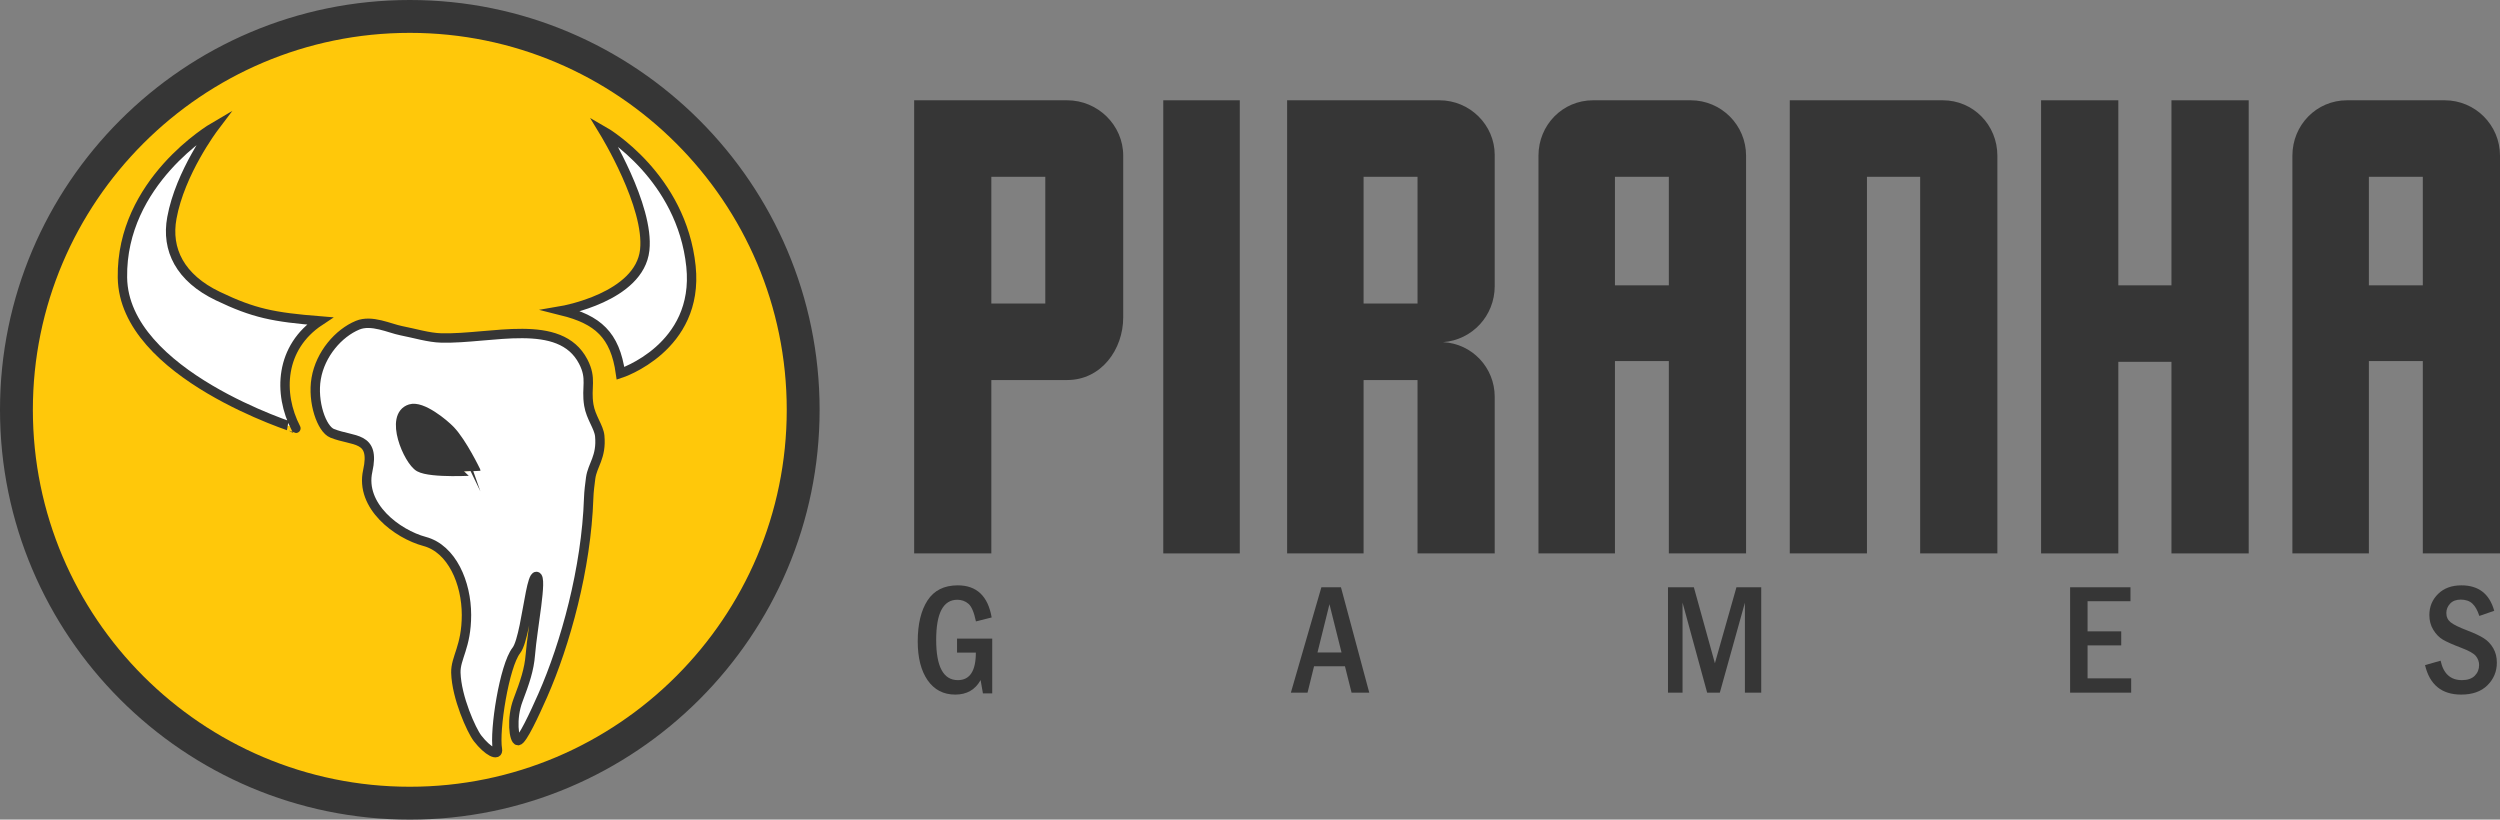 <?xml version="1.0" encoding="utf-8"?>
<!-- Generator: Adobe Illustrator 23.0.0, SVG Export Plug-In . SVG Version: 6.00 Build 0)  -->
<svg version="1.1" xmlns="http://www.w3.org/2000/svg" xmlns:xlink="http://www.w3.org/1999/xlink" x="0px" y="0px"
	 width="532.51px" height="174.58px" viewBox="0 0 532.51 174.58" style="enable-background:new 0 0 532.51 174.58;"
	 xml:space="preserve">
<rect x="0" y="0" width="532.51" height="174.58" fill="#808080" stroke="none"/>
<style type="text/css">
	.st0{display:none;}
	.st1{display:inline;}
	.st2{fill:#363636;}
	.st3{fill:#FFC80A;}
	.st4{fill:#121112;}
	.st5{fill:url(#SVGID_1_);}
	.st6{fill:#FFFFFF;}
	.st7{fill:none;stroke:#363636;stroke-width:2;stroke-miterlimit:10;}
	.st8{display:none;opacity:0.5;}
</style>
<g id="Layer_1" class="st0">
	<g class="st1">
		<g id="XMLID_1_">
			<g>
				<path class="st2" d="M87.46-0.38c48.32,0,87.5,39.18,87.5,87.5c0,48.33-39.18,87.5-87.5,87.5c-48.33,0-87.5-39.17-87.5-87.5
					C-0.04,38.8,39.13-0.38,87.46-0.38z M167.29,87.29c0-30.38-16.93-56.8-41.87-70.35c-11.33-6.15-24.32-9.65-38.13-9.65
					c-44.18,0-80,35.81-80,80c0,44.18,35.82,80,80,80c8,0,15.72-1.17,23.01-3.37C143.27,154.05,167.29,123.47,167.29,87.29z"/>
				<path class="st2" d="M129.87,24.97c3.34,3.2,22.12,26.68,18.92,37.06c-3.56,10.92-12.56,18.51-20.02,23.9l-0.6,0.54
					c0.2,0.8,0.56,1.6,0.96,2.44c0.57,1.22,1.16,2.47,1.29,3.93c0.33,3.57-0.6,5.85-1.27,7.51c-0.33,0.8-0.58,1.43-0.67,2.08
					c-0.16,1.21-0.36,2.75-0.4,3.95c-0.53,16.16-5.51,32.79-10,42.97c-0.36,0.83-0.71,1.81-1.08,2.85
					c-1.33,3.78-3.81,8.73-7.36,9.53c-0.23,0.05-0.47,0.09-0.72,0.1c-3.8,0.54-4.29,0.39-4.65,0.33c-0.37-0.05-2.07-0.56-4.04-1.29
					l-0.12-0.04l-1.96-0.73v-2.09c0-1.85-0.89-3.89-1.83-6.05c-1.09-2.51-2.33-5.35-2.42-8.53c-0.06-2.14,0.58-4.09,1.14-5.8
					c0.42-1.3,0.82-2.52,0.79-3.46c-0.17-5.58-2.46-9.62-5.12-14.3c-0.64-1.13-1.29-2.28-1.93-3.49
					c-6.76-1.26-9.63-6.47-11.97-10.73c-0.47-0.86-0.92-1.67-1.4-2.46l-1.07-1.77l1.29-1.63c0.77-0.98,1.13-1.85,0.93-2.27
					c-0.3-0.63-1.81-1.51-4.25-1.85l-2.29-0.15l-0.99-0.02L69,95.45l-1.25-0.08c-8.95-0.59-37.77-11.98-43.37-30.46
					c-2.1-6.92-0.73-14.65,3.96-22.35c5.29-8.68,14.47-16.42,20.92-17.61l8.84-1.63l-6.09,6.61c-2.92,3.17-13.4,16.87-11.49,26.13
					c0.64,3.08,2.68,5.35,6.25,6.94c5.12,2.27,11.68,2.52,18.63,2.78c2.66,0.1,5.4,0.2,8.13,0.42l2.71,0.22
					c0.65-0.15,1.34-0.23,2.05-0.23c2.08,0,4.1,0.61,5.72,1.1c0.71,0.22,1.39,0.43,1.89,0.52c0.9,0.18,1.8,0.39,2.68,0.59
					c1.92,0.44,3.73,0.86,5.31,0.9c0.28,0.01,0.56,0.01,0.85,0.01c2.36,0,4.91-0.22,7.62-0.46c1.7-0.15,3.44-0.29,5.16-0.39
					l4.16-2.27c2.56-1.39,5.57-2.38,8.47-3.33c7.35-2.41,11.85-4.22,12.38-9.03c0.48-4.37-1.52-8.78-3.64-13.44
					c-1.9-4.18-3.85-8.5-4.1-13.1l-0.39-7.58L129.87,24.97z M145.93,61.1c2.44-7.91-13.82-29.82-18.14-33.97
					c0.47,8.95,8.75,17.58,7.72,27.03c-0.03,0.31-0.08,0.62-0.14,0.91c-0.06,0.3-0.13,0.58-0.21,0.86c-0.07,0.26-0.15,0.5-0.25,0.74
					c-0.07,0.19-0.14,0.37-0.23,0.55c-0.36,0.81-0.84,1.54-1.4,2.19c-0.1,0.12-0.21,0.24-0.33,0.36c-0.22,0.26-0.48,0.5-0.74,0.73
					c-0.19,0.17-0.39,0.34-0.59,0.48c-0.66,0.53-1.39,1-2.17,1.44c-0.22,0.11-0.44,0.23-0.66,0.34c-0.25,0.13-0.51,0.26-0.77,0.38
					c-1.05,0.49-2.16,0.93-3.3,1.34c-0.28,0.1-0.57,0.2-0.85,0.3c-0.29,0.1-0.58,0.2-0.87,0.3c-0.77,0.26-1.55,0.52-2.33,0.77
					c-0.89,0.29-1.79,0.59-2.66,0.9c-0.96,0.34-1.89,0.69-2.78,1.07c-0.22,0.09-0.45,0.19-0.67,0.3c-0.26,0.12-0.51,0.24-0.76,0.36
					c-0.23,0.11-0.46,0.23-0.68,0.35c7.62,1.9,14.38,4.66,13.9,14.67c0.74-0.53,1.49-1.09,2.25-1.67c0.88-0.67,1.77-1.37,2.65-2.09
					c0.44-0.35,0.88-0.72,1.31-1.1c0.37-0.3,0.73-0.62,1.09-0.96c0.16-0.13,0.31-0.27,0.46-0.41c0.26-0.23,0.52-0.47,0.77-0.72
					c0.23-0.22,0.47-0.44,0.7-0.67c0.37-0.37,0.74-0.74,1.1-1.12c0.31-0.32,0.62-0.64,0.92-0.97c0.83-0.92,1.64-1.88,2.4-2.88
					c0.19-0.24,0.37-0.49,0.55-0.74c0.57-0.78,1.11-1.58,1.62-2.42c0.13-0.22,0.26-0.44,0.39-0.66c0.67-1.16,1.28-2.36,1.81-3.62
					c0.09-0.19,0.17-0.39,0.24-0.58C145.52,62.31,145.73,61.71,145.93,61.1z M125.5,102.03c0.38-2.8,2.34-4.41,1.93-8.91
					c-0.05-0.6-0.26-1.21-0.53-1.85c-0.05-0.13-0.1-0.25-0.16-0.38c-0.17-0.39-0.36-0.79-0.56-1.2c-0.15-0.34-0.3-0.68-0.45-1.04
					v-0.01c-0.14-0.33-0.26-0.66-0.36-1.01s-0.19-0.7-0.25-1.07c-0.63-3.9,0.72-5.56-1.19-9.24c-0.24-0.45-0.49-0.87-0.77-1.26
					c-0.18-0.25-0.37-0.5-0.58-0.73c-1.11-1.29-2.49-2.18-4.05-2.79c-0.28-0.11-0.57-0.22-0.87-0.31c-0.29-0.09-0.59-0.18-0.9-0.25
					c-0.92-0.23-1.89-0.38-2.9-0.48c-0.29-0.03-0.59-0.05-0.89-0.07c-0.72-0.05-1.47-0.07-2.22-0.07c-2.6,0-5.34,0.24-8.07,0.48
					c-0.68,0.05-1.36,0.11-2.04,0.17c-2.02,0.17-4.01,0.3-5.9,0.3c-0.32,0-0.62,0-0.93-0.01c-2.68-0.07-5.62-0.98-8.49-1.54
					c-0.47-0.1-1-0.24-1.55-0.4c-0.41-0.13-0.84-0.26-1.29-0.39c-0.41-0.13-0.83-0.25-1.26-0.35c-0.96-0.25-1.96-0.43-2.93-0.43
					c-0.18,0-0.36,0.01-0.53,0.02c-0.05,0-0.1,0.01-0.15,0.02c-0.16,0.01-0.31,0.03-0.46,0.06c-0.14,0.02-0.28,0.05-0.42,0.09
					c-0.07,0.02-0.15,0.04-0.22,0.06c-0.16,0.04-0.31,0.1-0.46,0.16c-0.34,0.14-0.67,0.3-0.98,0.48c-0.04,0.03-0.09,0.05-0.13,0.08
					h-0.01c-2.2,1.28-3.82,3.41-4.88,5.91c-0.15,0.34-0.28,0.68-0.4,1.03c-1.87,5.27-1.46,11.79,1,15.43c0.26,0,0.51,0.02,0.77,0.03
					c0.48,0.03,0.96,0.08,1.42,0.15c0.13,0.01,0.26,0.03,0.39,0.06c2.15,0.36,4.02,1.13,5.17,2.27c0.07,0.06,0.13,0.13,0.2,0.21
					c0.06,0.07,0.12,0.14,0.18,0.21c0.06,0.08,0.12,0.15,0.17,0.23c0.05,0.08,0.1,0.16,0.15,0.23c0.09,0.16,0.18,0.33,0.25,0.5
					c0.1,0.25,0.17,0.52,0.22,0.79c0.07,0.45,0.06,0.93-0.05,1.44c-0.1,0.46-0.27,0.93-0.52,1.43c-0.26,0.5-0.59,1.02-1.02,1.56
					c3.1,5.14,5.11,11.37,12.75,11.97c3.44,6.89,7.84,12.13,8.1,20.47c0.1,2.97-2.02,6.08-1.93,9.26c0.15,5.23,4.25,9.73,4.25,14.67
					c0.5,0.19,1.39,0.52,2.24,0.8c0.07,0.02,0.14,0.04,0.22,0.07c0.7,0.22,1.35,0.39,1.68,0.39c0.05,0,0.09,0,0.12-0.01
					c0.78-2.5,0.05-13.22,5.65-19.94c1.74-8.96,1.74-7.45,3.6-16.44c0.01,0.08,0.03,0.13,0.07,0.16s0.08,0.04,0.14,0.04
					c0.07,0,0.15-0.02,0.22-0.02c0.09,0,0.17,0.03,0.15,0.19c-0.56,8.73-1.77,14.02-2.04,16.66c2.21,5.43-1.78,10.57-4.64,18.94
					c3.96-0.47,5.01-6.7,6.78-10.71c4.8-10.9,9.25-26.95,9.75-41.86C125.13,104.93,125.33,103.3,125.5,102.03z M73.29,69.19
					c-0.63-0.05-1.27-0.1-1.9-0.13l0.01-0.01c-0.58-0.04-1.16-0.07-1.74-0.1c-0.02,0-0.05,0-0.08,0c-1.13-0.06-2.26-0.1-3.38-0.14
					c-0.11-0.01-0.21-0.01-0.31-0.01c-1.63-0.07-3.24-0.12-4.83-0.2c-2.14-0.11-4.24-0.26-6.27-0.51c-0.91-0.11-1.8-0.25-2.68-0.41
					c-0.26-0.05-0.51-0.1-0.77-0.15c-0.68-0.13-1.34-0.29-2-0.47c-0.26-0.07-0.52-0.14-0.78-0.22c-1.04-0.31-2.04-0.67-3.01-1.1
					C26.47,57.25,45.93,32.1,49.8,27.9c-8.32,1.54-27.58,19.53-22.55,36.14c0.08,0.25,0.16,0.51,0.25,0.76
					c0.07,0.22,0.15,0.43,0.23,0.64c0.4,1.03,0.87,2.04,1.43,3.02c0.26,0.47,0.54,0.94,0.84,1.4c0.15,0.23,0.31,0.46,0.46,0.69
					c0.16,0.23,0.32,0.45,0.49,0.68c0.12,0.17,0.24,0.34,0.37,0.51c0.22,0.28,0.43,0.56,0.66,0.83c0.18,0.22,0.36,0.44,0.55,0.65
					c0.14,0.18,0.29,0.35,0.44,0.52c0.26,0.29,0.52,0.57,0.79,0.85c0.17,0.18,0.34,0.36,0.52,0.54c0.32,0.33,0.66,0.66,1,0.98
					c0.43,0.42,0.87,0.82,1.32,1.21c0.08,0.08,0.16,0.15,0.25,0.22c0.45,0.39,0.9,0.78,1.37,1.15c0.64,0.53,1.31,1.04,1.98,1.53
					c0.23,0.18,0.47,0.34,0.7,0.5c1.04,0.75,2.1,1.47,3.19,2.15c0.51,0.32,1.02,0.63,1.53,0.94c1.89,1.12,3.8,2.15,5.68,3.06
					c0.43,0.21,0.85,0.41,1.27,0.61c0.25,0.11,0.5,0.23,0.76,0.34c0.24,0.11,0.47,0.22,0.71,0.32c1.02,0.45,2.01,0.87,2.99,1.25
					c0.24,0.1,0.48,0.19,0.71,0.27c0.62,0.24,1.23,0.46,1.82,0.67c0.31,0.11,0.62,0.21,0.92,0.31c0.87,0.29,1.71,0.55,2.51,0.76
					c0.2,0.07,0.39,0.12,0.58,0.16c0.77,0.21,1.49,0.37,2.15,0.5c0.85,0.17,1.6,0.28,2.23,0.32C64.12,85,64.81,74.79,73.29,69.19z"
					/>
				<path class="st3" d="M148.79,62.03c3.2-10.38-15.58-33.86-18.92-37.06l-5.47-5.26l1.02-2.77
					c24.94,13.55,41.87,39.97,41.87,70.35c0,36.18-24.02,66.76-56.99,76.63l-0.66-2.19c3.55-0.8,6.03-5.75,7.36-9.53
					c0.37-1.04,0.72-2.02,1.08-2.85c4.49-10.18,9.47-26.81,10-42.97c0.04-1.2,0.24-2.74,0.4-3.95c0.09-0.65,0.34-1.28,0.67-2.08
					c0.67-1.66,1.6-3.94,1.27-7.51c-0.13-1.46-0.72-2.71-1.29-3.93c-0.4-0.84-0.76-1.64-0.96-2.44l0.6-0.54
					C136.23,80.54,145.23,72.95,148.79,62.03z"/>
				<path class="st2" d="M145.04,63.47c0.09-0.19,0.17-0.38,0.24-0.58C145.21,63.08,145.13,63.28,145.04,63.47z"/>
				<path class="st2" d="M142.84,67.75c0.13-0.22,0.26-0.44,0.39-0.66C143.1,67.31,142.97,67.53,142.84,67.75z"/>
				<path class="st2" d="M140.67,70.91c0.19-0.25,0.37-0.49,0.55-0.74C141.04,70.42,140.86,70.67,140.67,70.91z"/>
				<path class="st2" d="M138.27,73.79c-0.3,0.33-0.61,0.65-0.92,0.97C137.66,74.44,137.97,74.12,138.27,73.79z"/>
				<path class="st2" d="M134.78,77.27c0.26-0.24,0.51-0.47,0.77-0.72C135.3,76.8,135.04,77.04,134.78,77.27z"/>
				<path class="st2" d="M135.37,55.07c0.06-0.29,0.11-0.6,0.14-0.91C135.48,54.47,135.43,54.78,135.37,55.07z"/>
				<path class="st2" d="M135.16,55.93c0.08-0.28,0.15-0.56,0.21-0.86C135.31,55.36,135.24,55.65,135.16,55.93z"/>
				<path class="st2" d="M133.23,78.64c0.37-0.32,0.73-0.63,1.09-0.96C133.96,78.02,133.6,78.34,133.23,78.64z"/>
				<path class="st2" d="M131.92,79.74c0.44-0.36,0.88-0.73,1.31-1.1C132.8,79.02,132.36,79.39,131.92,79.74z"/>
				<path class="st3" d="M128.89,40.39c2.12,4.66,4.12,9.07,3.64,13.44c-0.53,4.81-5.03,6.62-12.38,9.03
					c-2.9,0.95-5.91,1.94-8.47,3.33l-4.16,2.27c-1.72,0.1-3.46,0.24-5.16,0.39c-2.71,0.24-5.26,0.46-7.62,0.46
					c-0.29,0-0.57,0-0.85-0.01c-1.58-0.04-3.39-0.46-5.31-0.9c-0.88-0.2-1.78-0.41-2.68-0.59c-0.5-0.09-1.18-0.3-1.89-0.52
					c-1.62-0.49-3.64-1.1-5.72-1.1c-0.71,0-1.4,0.08-2.05,0.23l-2.71-0.22c-2.73-0.22-5.47-0.32-8.13-0.42
					c-6.95-0.26-13.51-0.51-18.63-2.78c-3.57-1.59-5.61-3.86-6.25-6.94c-1.91-9.26,8.57-22.96,11.49-26.13l6.09-6.61l-8.84,1.63
					c-6.45,1.19-15.63,8.93-20.92,17.61c-4.69,7.7-6.06,15.43-3.96,22.35c5.6,18.48,34.42,29.87,43.37,30.46L69,95.45l0.03,0.05
					l0.99,0.02l2.29,0.15c2.44,0.34,3.95,1.22,4.25,1.85c0.2,0.42-0.16,1.29-0.93,2.27l-1.29,1.63l1.07,1.77
					c0.48,0.79,0.93,1.6,1.4,2.46c2.34,4.26,5.21,9.47,11.97,10.73c0.64,1.21,1.29,2.36,1.93,3.49c2.66,4.68,4.95,8.72,5.12,14.3
					c0.03,0.94-0.37,2.16-0.79,3.46c-0.56,1.71-1.2,3.66-1.14,5.8c0.09,3.18,1.33,6.02,2.42,8.53c0.94,2.16,1.83,4.2,1.83,6.05v2.09
					l1.96,0.73l0.12,0.04c1.97,0.73,3.67,1.24,4.04,1.29c0.36,0.06,0.85,0.21,4.65-0.33c0.25-0.01,0.49-0.05,0.72-0.1l0.66,2.19
					c-7.29,2.2-15.01,3.37-23.01,3.37c-44.18,0-80-35.82-80-80c0-44.19,35.82-80,80-80c13.81,0,26.8,3.5,38.13,9.65l-1.02,2.77
					l0.39,7.58C125.04,31.89,126.99,36.21,128.89,40.39z"/>
				<path class="st2" d="M127.97,82.8c0.43-0.32,0.86-0.64,1.3-0.97c-0.76,0.58-1.51,1.14-2.25,1.67
					c0.48-10.01-6.28-12.77-13.9-14.67c0.22-0.12,0.45-0.24,0.68-0.35c4.62,0.38,9.92,1.93,12.79,7.46
					C128.1,78.84,128.05,80.94,127.97,82.8z"/>
				<path class="st2" d="M122.58,75.33c0.21,0.23,0.4,0.48,0.58,0.73C122.97,75.8,122.78,75.56,122.58,75.33z"/>
				<path class="st2" d="M118.53,72.54c-0.28-0.11-0.57-0.21-0.87-0.31C117.96,72.32,118.25,72.43,118.53,72.54z"/>
				<path class="st2" d="M115.23,67.82c-0.23,0.1-0.45,0.2-0.67,0.3C114.78,68.01,115.01,67.91,115.23,67.82z"/>
				<path class="st2" d="M116.76,71.98c-0.92-0.23-1.89-0.38-2.9-0.48C114.87,71.6,115.84,71.75,116.76,71.98z"/>
				<path class="st2" d="M114.66,122.88c0.01,0.08,0.03,0.13,0.07,0.16C114.69,123.01,114.67,122.96,114.66,122.88z"/>
				<path class="st2" d="M113.86,71.5c-0.29-0.03-0.59-0.05-0.89-0.07C113.27,71.45,113.57,71.47,113.86,71.5z"/>
				<path class="st2" d="M100.64,72.01c0.68-0.06,1.36-0.12,2.04-0.17C102,71.9,101.32,71.96,100.64,72.01z"/>
				<path class="st2" d="M95.74,91.99c2.52,2.66,3.62,4.81,4.64,8.5c-1.62,0.59-4.06,0.94-6.38,0.94c-2.06,0-4.03-0.28-5.21-0.94
					c-2.36-1.33-6.13-11.69-1.54-13.13c0.21-0.07,0.45-0.1,0.69-0.1c0.96,0,2.12,0.48,3.26,1.15c0.38,0.22,0.76,0.47,1.12,0.72
					c0.37,0.25,0.73,0.52,1.07,0.78C94.41,90.7,95.27,91.49,95.74,91.99z"/>
				<path class="st2" d="M76.73,69.38c-0.07,0.02-0.15,0.04-0.22,0.06C76.58,69.42,76.66,69.4,76.73,69.38z"/>
				<path class="st2" d="M76.51,69.44l-1.44,0.64c0.31-0.18,0.64-0.34,0.98-0.48C76.2,69.54,76.35,69.48,76.51,69.44z"/>
				<path class="st2" d="M73.23,92.77c-0.13-0.03-0.26-0.05-0.39-0.06C72.97,92.72,73.1,92.74,73.23,92.77z"/>
				<path class="st2" d="M71.39,69.06c0.63,0.03,1.27,0.08,1.9,0.13c-8.48,5.6-9.17,15.81-5.34,23.19
					c-0.63-0.04-1.38-0.15-2.23-0.32c0.49,0.1,0.96,0.17,1.38,0.23c-1.9-4.18-2.17-9.99-0.61-15.2C67.51,73.73,69.2,71,71.39,69.06z
					"/>
				<path class="st2" d="M70.61,91l0.81,1.56c-0.26-0.01-0.51-0.03-0.77-0.03c-2.46-3.64-2.87-10.16-1-15.43
					c-0.03,0.1-0.07,0.2-0.1,0.3C68.04,82.05,68.71,87.34,70.61,91z"/>
				<path class="st2" d="M74.93,70.16c-2.22,1.5-3.77,3.47-4.77,5.67c-0.04,0.08-0.07,0.16-0.11,0.24
					C71.11,73.57,72.73,71.44,74.93,70.16z"/>
				<path class="st2" d="M70.05,76.07c-0.14,0.34-0.27,0.68-0.4,1.03C69.77,76.75,69.9,76.41,70.05,76.07z"/>
				<path class="st2" d="M62.99,91.4c0.2,0.06,0.39,0.11,0.58,0.16C63.38,91.52,63.19,91.47,62.99,91.4z"/>
				<path class="st2" d="M60.48,90.64c-0.3-0.1-0.61-0.2-0.92-0.31C59.87,90.43,60.18,90.54,60.48,90.64z"/>
				<path class="st2" d="M57.03,89.39c0.24,0.09,0.47,0.18,0.71,0.27C57.51,89.58,57.27,89.49,57.03,89.39z"/>
				<path class="st2" d="M53.33,87.82c0.24,0.11,0.47,0.22,0.71,0.32C53.8,88.04,53.57,87.93,53.33,87.82z"/>
				<path class="st2" d="M48.56,66.84c0.26,0.08,0.52,0.15,0.78,0.22C49.08,66.99,48.82,66.92,48.56,66.84z"/>
				<path class="st2" d="M36.85,77.54c0.45,0.39,0.9,0.78,1.37,1.15C37.75,78.32,37.3,77.93,36.85,77.54z"/>
				<path class="st2" d="M33.76,74.59c0.17,0.18,0.34,0.36,0.52,0.54C34.1,74.95,33.93,74.77,33.76,74.59z"/>
				<path class="st2" d="M32.53,73.22c0.14,0.18,0.29,0.35,0.44,0.52C32.82,73.57,32.67,73.4,32.53,73.22z"/>
				<path class="st2" d="M31.98,72.57c0.18,0.22,0.36,0.44,0.55,0.65C32.34,73.01,32.16,72.79,31.98,72.57z"/>
				<path class="st2" d="M30.95,71.23c0.12,0.17,0.25,0.34,0.37,0.51C31.19,71.57,31.07,71.4,30.95,71.23z"/>
				<path class="st2" d="M30.46,70.55c0.16,0.23,0.32,0.46,0.49,0.68C30.78,71,30.62,70.78,30.46,70.55z"/>
				<path class="st2" d="M29.16,68.46c0.26,0.47,0.54,0.94,0.84,1.4C29.7,69.4,29.42,68.93,29.16,68.46z"/>
				<path class="st2" d="M27.5,64.8c0.07,0.21,0.15,0.43,0.23,0.64C27.65,65.23,27.57,65.02,27.5,64.8z"/>
			</g>
			<g>
			</g>
		</g>
	</g>
	<g class="st1">
		<g>
			<g id="XMLID_2_">
				<g>
					<path class="st2" d="M532.51,33.16v84.72h-16.44V76.91h-11.49v40.97h-16.29V33.16c0-6.52,5.12-11.8,11.64-11.8h20.79
						C527.24,21.36,532.51,26.64,532.51,33.16z M516.07,60.78V37.66h-11.49v23.12H516.07z"/>
					<path class="st2" d="M531.28,130.1l-3.17,1.1c-0.38-1.18-0.87-2.06-1.48-2.63c-0.61-0.57-1.44-0.85-2.49-0.85
						c-0.98,0-1.73,0.29-2.26,0.86c-0.53,0.58-0.8,1.24-0.8,1.99c0,0.83,0.3,1.48,0.9,1.97c0.6,0.49,1.79,1.08,3.58,1.76
						c1.52,0.58,2.69,1.13,3.51,1.66c0.83,0.52,1.49,1.23,2,2.11c0.51,0.88,0.77,1.91,0.77,3.07c0,1.89-0.67,3.49-2,4.82
						c-1.33,1.33-3.2,1.99-5.6,1.99c-4.15,0-6.71-2.1-7.7-6.28l3.32-0.94c0.59,2.76,2.1,4.14,4.54,4.14c1.2,0,2.11-0.31,2.73-0.93
						c0.62-0.62,0.93-1.38,0.93-2.29c0-0.67-0.22-1.29-0.65-1.86c-0.42-0.57-1.49-1.18-3.19-1.82c-1.8-0.68-3.09-1.26-3.89-1.73
						c-0.79-0.47-1.47-1.17-2.03-2.09s-0.84-1.97-0.84-3.14c0-1.79,0.63-3.29,1.87-4.51c1.24-1.22,2.9-1.82,4.96-1.82
						C527.94,124.68,530.27,126.48,531.28,130.1z"/>
					<polygon class="st2" points="478.98,21.36 478.98,117.88 462.53,117.88 462.53,77.07 451.21,77.07 451.21,117.88 
						434.76,117.88 434.76,21.36 451.21,21.36 451.21,60.78 462.53,60.78 462.53,21.36 					"/>
					<polygon class="st2" points="453.95,144.49 453.95,147.54 440.94,147.54 440.94,125.09 453.8,125.09 453.8,128.06 
						444.66,128.06 444.66,134.48 451.83,134.48 451.83,137.47 444.66,137.47 444.66,144.49 					"/>
					<path class="st2" d="M425.45,33.16v84.72H409V37.66h-11.33v80.22h-16.44V21.36h32.58C420.33,21.36,425.45,26.64,425.45,33.16z"
						/>
					<polygon class="st2" points="375.15,125.09 375.15,147.54 371.67,147.54 371.67,128.38 366.33,147.54 363.63,147.54 
						358.39,128.36 358.39,147.54 355.29,147.54 355.29,125.09 360.8,125.09 365.28,141.27 369.87,125.09 					"/>
					<path class="st2" d="M371.92,33.16v84.72h-16.45V76.91h-11.48v40.97H327.7V33.16c0-6.52,5.12-11.8,11.63-11.8h20.79
						C366.64,21.36,371.92,26.64,371.92,33.16z M355.47,60.78V37.66h-11.48v23.12H355.47z"/>
					<path class="st2" d="M318.38,84.52v33.36h-16.44V80.95h-11.49v36.93h-16.29V21.36h32.43c6.52,0,11.79,5.28,11.79,11.64v27.93
						c0,6.36-4.81,11.48-11.01,11.95C313.57,73.19,318.38,78.31,318.38,84.52z M301.94,64.66v-27h-11.49v27H301.94z"/>
					<path class="st2" d="M285.63,125.09l6.03,22.45h-3.77l-1.41-5.63h-6.58l-1.39,5.63h-3.55l6.5-22.45H285.63z M285.75,138.98
						l-2.57-10.28l-2.55,10.28H285.75z"/>
					<rect x="247.78" y="21.36" class="st2" width="16.3" height="96.52"/>
					<path class="st2" d="M239.25,33.16V67.6c0,6.83-4.66,13.35-11.95,13.35h-16.14v36.93h-16.44V21.36h32.58
						C233.82,21.36,239.25,26.64,239.25,33.16z M222.65,64.66v-27h-11.49v27H222.65z"/>
					<path class="st4" d="M211.35,136.02v11.68h-1.98l-0.5-2.84c-1.14,2.06-2.94,3.09-5.4,3.09c-2.51,0-4.46-1.02-5.88-3.05
						c-1.41-2.04-2.11-4.8-2.11-8.28c0-3.68,0.7-6.59,2.09-8.73c1.4-2.14,3.54-3.21,6.43-3.21c4.03,0,6.44,2.28,7.23,6.84
						l-3.35,0.84c-0.4-1.93-0.93-3.18-1.59-3.75c-0.67-0.57-1.46-0.86-2.37-0.86c-3.01,0-4.51,2.85-4.51,8.54
						c0,5.72,1.54,8.58,4.62,8.58c2.55,0,3.83-1.95,3.83-5.87h-4.01v-2.98H211.35z"/>
				</g>
				<g>
				</g>
			</g>
		</g>
	</g>
</g>
<g id="Layer_4">
	<g>
		<g>
			<g id="XMLID_5_">
				<g>
					<path class="st2" d="M532.51,33.16v84.72h-16.44V76.91h-11.49v40.97h-16.29V33.16c0-6.52,5.12-11.8,11.64-11.8h20.79
						C527.24,21.36,532.51,26.64,532.51,33.16z M516.07,60.78V37.66h-11.49v23.12H516.07z"/>
					<path class="st2" d="M531.28,130.1l-3.17,1.1c-0.38-1.18-0.87-2.06-1.48-2.63c-0.61-0.57-1.44-0.85-2.49-0.85
						c-0.98,0-1.73,0.29-2.26,0.86c-0.53,0.58-0.8,1.24-0.8,1.99c0,0.83,0.3,1.48,0.9,1.97c0.6,0.49,1.79,1.08,3.58,1.76
						c1.52,0.58,2.69,1.13,3.51,1.66c0.83,0.52,1.49,1.23,2,2.11c0.51,0.88,0.77,1.91,0.77,3.07c0,1.89-0.67,3.49-2,4.82
						c-1.33,1.33-3.2,1.99-5.6,1.99c-4.15,0-6.71-2.1-7.7-6.28l3.32-0.94c0.59,2.76,2.1,4.14,4.54,4.14c1.2,0,2.11-0.31,2.73-0.93
						c0.62-0.62,0.93-1.38,0.93-2.29c0-0.67-0.22-1.29-0.65-1.86c-0.42-0.57-1.49-1.18-3.19-1.82c-1.8-0.68-3.09-1.26-3.89-1.73
						c-0.79-0.47-1.47-1.17-2.03-2.09s-0.84-1.97-0.84-3.14c0-1.79,0.63-3.29,1.87-4.51c1.24-1.22,2.9-1.82,4.96-1.82
						C527.94,124.68,530.27,126.48,531.28,130.1z"/>
					<polygon class="st2" points="478.98,21.36 478.98,117.88 462.53,117.88 462.53,77.07 451.21,77.07 451.21,117.88 
						434.76,117.88 434.76,21.36 451.21,21.36 451.21,60.78 462.53,60.78 462.53,21.36 					"/>
					<polygon class="st2" points="453.95,144.49 453.95,147.54 440.94,147.54 440.94,125.09 453.8,125.09 453.8,128.06 
						444.66,128.06 444.66,134.48 451.83,134.48 451.83,137.47 444.66,137.47 444.66,144.49 					"/>
					<path class="st2" d="M425.45,33.16v84.72H409V37.66h-11.33v80.22h-16.44V21.36h32.58C420.33,21.36,425.45,26.64,425.45,33.16z"
						/>
					<polygon class="st2" points="375.15,125.09 375.15,147.54 371.67,147.54 371.67,128.38 366.33,147.54 363.63,147.54 
						358.39,128.36 358.39,147.54 355.29,147.54 355.29,125.09 360.8,125.09 365.28,141.27 369.87,125.09 					"/>
					<path class="st2" d="M371.92,33.16v84.72h-16.45V76.91h-11.48v40.97H327.7V33.16c0-6.52,5.12-11.8,11.63-11.8h20.79
						C366.64,21.36,371.92,26.64,371.92,33.16z M355.47,60.78V37.66h-11.48v23.12H355.47z"/>
					<path class="st2" d="M318.38,84.52v33.36h-16.44V80.95h-11.49v36.93h-16.29V21.36h32.43c6.52,0,11.79,5.28,11.79,11.64v27.93
						c0,6.36-4.81,11.48-11.01,11.95C313.57,73.19,318.38,78.31,318.38,84.52z M301.94,64.66v-27h-11.49v27H301.94z"/>
					<path class="st2" d="M285.63,125.09l6.03,22.45h-3.77l-1.41-5.63h-6.58l-1.39,5.63h-3.55l6.5-22.45H285.63z M285.75,138.98
						l-2.57-10.28l-2.55,10.28H285.75z"/>
					<rect x="247.78" y="21.36" class="st2" width="16.3" height="96.52"/>
					<path class="st2" d="M239.25,33.16V67.6c0,6.83-4.66,13.35-11.95,13.35h-16.14v36.93h-16.44V21.36h32.58
						C233.82,21.36,239.25,26.64,239.25,33.16z M222.65,64.66v-27h-11.49v27H222.65z"/>
					<path class="st2" d="M211.35,136.02v11.68h-1.98l-0.5-2.84c-1.14,2.06-2.94,3.09-5.4,3.09c-2.51,0-4.46-1.02-5.88-3.05
						c-1.41-2.04-2.11-4.8-2.11-8.28c0-3.68,0.7-6.59,2.09-8.73c1.4-2.14,3.54-3.21,6.43-3.21c4.03,0,6.44,2.28,7.23,6.84
						l-3.35,0.84c-0.4-1.93-0.93-3.18-1.59-3.75c-0.67-0.57-1.46-0.86-2.37-0.86c-3.01,0-4.51,2.85-4.51,8.54
						c0,5.72,1.54,8.58,4.62,8.58c2.55,0,3.83-1.95,3.83-5.87h-4.01v-2.98H211.35z"/>
				</g>
				<g>
				</g>
			</g>
		</g>
	</g>
	<linearGradient id="SVGID_1_" gradientUnits="userSpaceOnUse" x1="3.5" y1="87.289" x2="171.079" y2="87.289">
		<stop  offset="0" style="stop-color:#FFC80A"/>
		<stop  offset="1" style="stop-color:#FFC80A"/>
	</linearGradient>
	<circle class="st5" cx="87.29" cy="87.29" r="83.79"/>
	<path class="st2" d="M87.29,174.58C39.16,174.58,0,135.42,0,87.29S39.16,0,87.29,0c48.13,0,87.29,39.16,87.29,87.29
		S135.42,174.58,87.29,174.58z M87.29,7C43.02,7,7,43.02,7,87.29s36.02,80.29,80.29,80.29c44.27,0,80.29-36.02,80.29-80.29
		S131.56,7,87.29,7z"/>
	<g>
		<g id="XMLID_6_">
			<g>
				<path class="st6" d="M147.18,56.74c1.81,17.35-15.01,22.79-15.01,22.79c-1.16-8.23-4.85-11.44-12.5-13.35
					c0,0,16.56-2.83,17.66-12.92c1.02-9.34-8.5-24.89-8.78-25.35C129.06,28.2,145.2,37.7,147.18,56.74z"/>
				<path class="st6" d="M127.75,92.88c0.41,4.52-1.56,6.14-1.94,8.95c-0.17,1.27-0.38,2.91-0.42,4.26
					c-0.5,14.97-4.96,31.08-9.78,42.02c-1.78,4.03-4.39,9.65-5.26,9.65c-0.88,0-1.49-4.71,0-8.64c1.46-3.86,2.36-6.46,2.62-9.7
					c0.44-5.56,2.65-16.59,1.29-16.64c-0.9-0.03-1.62,5.82-2.58,10.49c-0.49,2.37-1.04,4.44-1.71,5.29
					c-2.55,3.25-4.72,17.07-4.02,21.02c0.28,1.6-2.03,0.53-4.24-2.33c-1.29-1.68-4.46-8.71-4.61-13.95
					c-0.09-3.2,2.26-5.5,2.26-12.32c0-6.82-3.09-14.09-8.91-15.65c-5.83-1.56-13.79-7.53-12.12-15.02c1.67-7.49-3.07-6.19-7.59-8.02
					c-2.22-0.89-4.25-6.66-3.39-11.68c0.89-5.2,4.76-9.66,8.82-11.34c3-1.24,6.8,0.68,9.3,1.17C88.35,71,91.3,71.92,94,71.99
					c10.69,0.27,25.28-4.48,30.23,5.03c1.92,3.7,0.56,5.37,1.19,9.27C125.85,88.94,127.57,90.95,127.75,92.88z M101.33,100.28
					c0,0-2.84-5.91-5.36-8.59c-1.39-1.46-6.1-5.36-8.56-4.59c-4.61,1.45-0.47,11.07,1.9,12.4
					C91.83,100.9,101.33,100.28,101.33,100.28z"/>
				<path class="st2" d="M95.97,91.69c2.52,2.68,5.36,8.59,5.36,8.59s-9.5,0.62-12.02-0.78c-2.37-1.33-6.51-10.95-1.9-12.4
					C89.87,86.33,94.58,90.23,95.97,91.69z"/>
				<path class="st6" d="M68.13,68.36c-8.51,5.62-8.94,15.46-5.1,22.87c0,0-36.67-11.44-36.95-32.12
					c-0.29-20.36,19-31.76,19.6-32.11c-0.31,0.41-7.31,9.75-9.07,19.41c-1.24,6.75,1.74,12.8,9.8,16.66
					C54.07,66.74,58.23,67.56,68.13,68.36z"/>
			</g>
			<g>
				<path class="st7" d="M128.55,27.91c0.51,0.29,16.65,9.79,18.63,28.83c1.81,17.35-15.01,22.79-15.01,22.79
					c-1.16-8.23-4.85-11.44-12.5-13.35c0,0,16.56-2.83,17.66-12.92C138.35,43.92,128.83,28.37,128.55,27.91z"/>
				<path class="st7" d="M128.55,27.91c-0.01-0.01-0.01-0.01-0.01-0.01"/>
				<path class="st7" d="M45.69,26.99C45.69,26.99,45.69,26.99,45.69,26.99"/>
				<path class="st7" d="M26.08,59.11c-0.29-20.36,19-31.76,19.6-32.11c-0.31,0.41-7.31,9.75-9.07,19.41
					c-1.24,6.75,1.74,12.8,9.8,16.66c7.66,3.67,11.82,4.49,21.72,5.29c-8.51,5.62-8.94,15.46-5.1,22.87
					C63.03,91.23,26.36,79.79,26.08,59.11z"/>
				<path class="st7" d="M127.75,92.88c-0.18-1.93-1.9-3.94-2.33-6.59c-0.63-3.9,0.73-5.57-1.19-9.27
					c-4.95-9.51-19.54-4.76-30.23-5.03c-2.7-0.07-5.65-0.99-8.53-1.55c-2.5-0.49-6.3-2.41-9.3-1.17c-4.06,1.68-7.93,6.14-8.82,11.34
					c-0.86,5.02,1.17,10.79,3.39,11.68c4.52,1.83,9.26,0.53,7.59,8.02c-1.67,7.49,6.29,13.46,12.12,15.02
					c5.82,1.56,8.91,8.83,8.91,15.65c0,6.82-2.35,9.12-2.26,12.32c0.15,5.24,3.32,12.27,4.61,13.95c2.21,2.86,4.52,3.93,4.24,2.33
					c-0.7-3.95,1.47-17.77,4.02-21.02c0.67-0.85,1.22-2.92,1.71-5.29c0.96-4.67,1.68-10.52,2.58-10.49
					c1.36,0.05-0.85,11.08-1.29,16.64c-0.26,3.24-1.16,5.84-2.62,9.7c-1.49,3.93-0.88,8.64,0,8.64c0.87,0,3.48-5.62,5.26-9.65
					c4.82-10.94,9.28-27.05,9.78-42.02c0.04-1.35,0.25-2.99,0.42-4.26C126.19,99.02,128.16,97.4,127.75,92.88z"/>
				<path class="st7" d="M89.31,99.5c-2.37-1.33-6.51-10.95-1.9-12.4c2.46-0.77,7.17,3.13,8.56,4.59c2.52,2.68,5.36,8.59,5.36,8.59
					S91.83,100.9,89.31,99.5z"/>
			</g>
		</g>
	</g>
</g>
<g id="Layer_1_copy" class="st8">
	<g class="st1">
		<g id="XMLID_4_">
			<g>
				<path class="st2" d="M87.46-0.38c48.32,0,87.5,39.18,87.5,87.5c0,48.33-39.18,87.5-87.5,87.5c-48.33,0-87.5-39.17-87.5-87.5
					C-0.04,38.8,39.13-0.38,87.46-0.38z M167.29,87.29c0-30.38-16.93-56.8-41.87-70.35c-11.33-6.15-24.32-9.65-38.13-9.65
					c-44.18,0-80,35.81-80,80c0,44.18,35.82,80,80,80c8,0,15.72-1.17,23.01-3.37C143.27,154.05,167.29,123.47,167.29,87.29z"/>
				<path class="st2" d="M129.87,24.97c3.34,3.2,22.12,26.68,18.92,37.06c-3.56,10.92-12.56,18.51-20.02,23.9l-0.6,0.54
					c0.2,0.8,0.56,1.6,0.96,2.44c0.57,1.22,1.16,2.47,1.29,3.93c0.33,3.57-0.6,5.85-1.27,7.51c-0.33,0.8-0.58,1.43-0.67,2.08
					c-0.16,1.21-0.36,2.75-0.4,3.95c-0.53,16.16-5.51,32.79-10,42.97c-0.36,0.83-0.71,1.81-1.08,2.85
					c-1.33,3.78-3.81,8.73-7.36,9.53c-0.23,0.05-0.47,0.09-0.72,0.1c-3.8,0.54-4.29,0.39-4.65,0.33c-0.37-0.05-2.07-0.56-4.04-1.29
					l-0.12-0.04l-1.96-0.73v-2.09c0-1.85-0.89-3.89-1.83-6.05c-1.09-2.51-2.33-5.35-2.42-8.53c-0.06-2.14,0.58-4.09,1.14-5.8
					c0.42-1.3,0.82-2.52,0.79-3.46c-0.17-5.58-2.46-9.62-5.12-14.3c-0.64-1.13-1.29-2.28-1.93-3.49
					c-6.76-1.26-9.63-6.47-11.97-10.73c-0.47-0.86-0.92-1.67-1.4-2.46l-1.07-1.77l1.29-1.63c0.77-0.98,1.13-1.85,0.93-2.27
					c-0.3-0.63-1.81-1.51-4.25-1.85l-2.29-0.15l-0.99-0.02L69,95.45l-1.25-0.08c-8.95-0.59-37.77-11.98-43.37-30.46
					c-2.1-6.92-0.73-14.65,3.96-22.35c5.29-8.68,14.47-16.42,20.92-17.61l8.84-1.63l-6.09,6.61c-2.92,3.17-13.4,16.87-11.49,26.13
					c0.64,3.08,2.68,5.35,6.25,6.94c5.12,2.27,11.68,2.52,18.63,2.78c2.66,0.1,5.4,0.2,8.13,0.42l2.71,0.22
					c0.65-0.15,1.34-0.23,2.05-0.23c2.08,0,4.1,0.61,5.72,1.1c0.71,0.22,1.39,0.43,1.89,0.52c0.9,0.18,1.8,0.39,2.68,0.59
					c1.92,0.44,3.73,0.86,5.31,0.9c0.28,0.01,0.56,0.01,0.85,0.01c2.36,0,4.91-0.22,7.62-0.46c1.7-0.15,3.44-0.29,5.16-0.39
					l4.16-2.27c2.56-1.39,5.57-2.38,8.47-3.33c7.35-2.41,11.85-4.22,12.38-9.03c0.48-4.37-1.52-8.78-3.64-13.44
					c-1.9-4.18-3.85-8.5-4.1-13.1l-0.39-7.58L129.87,24.97z M145.93,61.1c2.44-7.91-13.82-29.82-18.14-33.97
					c0.47,8.95,8.75,17.58,7.72,27.03c-0.03,0.31-0.08,0.62-0.14,0.91c-0.06,0.3-0.13,0.58-0.21,0.86c-0.07,0.26-0.15,0.5-0.25,0.74
					c-0.07,0.19-0.14,0.37-0.23,0.55c-0.36,0.81-0.84,1.54-1.4,2.19c-0.1,0.12-0.21,0.24-0.33,0.36c-0.22,0.26-0.48,0.5-0.74,0.73
					c-0.19,0.17-0.39,0.34-0.59,0.48c-0.66,0.53-1.39,1-2.17,1.44c-0.22,0.11-0.44,0.23-0.66,0.34c-0.25,0.13-0.51,0.26-0.77,0.38
					c-1.05,0.49-2.16,0.93-3.3,1.34c-0.28,0.1-0.57,0.2-0.85,0.3c-0.29,0.1-0.58,0.2-0.87,0.3c-0.77,0.26-1.55,0.52-2.33,0.77
					c-0.89,0.29-1.79,0.59-2.66,0.9c-0.96,0.34-1.89,0.69-2.78,1.07c-0.22,0.09-0.45,0.19-0.67,0.3c-0.26,0.12-0.51,0.24-0.76,0.36
					c-0.23,0.11-0.46,0.23-0.68,0.35c7.62,1.9,14.38,4.66,13.9,14.67c0.74-0.53,1.49-1.09,2.25-1.67c0.88-0.67,1.77-1.37,2.65-2.09
					c0.44-0.35,0.88-0.72,1.31-1.1c0.37-0.3,0.73-0.62,1.09-0.96c0.16-0.13,0.31-0.27,0.46-0.41c0.26-0.23,0.52-0.47,0.77-0.72
					c0.23-0.22,0.47-0.44,0.7-0.67c0.37-0.37,0.74-0.74,1.1-1.12c0.31-0.32,0.62-0.64,0.92-0.97c0.83-0.92,1.64-1.88,2.4-2.88
					c0.19-0.24,0.37-0.49,0.55-0.74c0.57-0.78,1.11-1.58,1.62-2.42c0.13-0.22,0.26-0.44,0.39-0.66c0.67-1.16,1.28-2.36,1.81-3.62
					c0.09-0.19,0.17-0.39,0.24-0.58C145.52,62.31,145.73,61.71,145.93,61.1z M125.5,102.03c0.38-2.8,2.34-4.41,1.93-8.91
					c-0.05-0.6-0.26-1.21-0.53-1.85c-0.05-0.13-0.1-0.25-0.16-0.38c-0.17-0.39-0.36-0.79-0.56-1.2c-0.15-0.34-0.3-0.68-0.45-1.04
					v-0.01c-0.14-0.33-0.26-0.66-0.36-1.01s-0.19-0.7-0.25-1.07c-0.63-3.9,0.72-5.56-1.19-9.24c-0.24-0.45-0.49-0.87-0.77-1.26
					c-0.18-0.25-0.37-0.5-0.58-0.73c-1.11-1.29-2.49-2.18-4.05-2.79c-0.28-0.11-0.57-0.22-0.87-0.31c-0.29-0.09-0.59-0.18-0.9-0.25
					c-0.92-0.23-1.89-0.38-2.9-0.48c-0.29-0.03-0.59-0.05-0.89-0.07c-0.72-0.05-1.47-0.07-2.22-0.07c-2.6,0-5.34,0.24-8.07,0.48
					c-0.68,0.05-1.36,0.11-2.04,0.17c-2.02,0.17-4.01,0.3-5.9,0.3c-0.32,0-0.62,0-0.93-0.01c-2.68-0.07-5.62-0.98-8.49-1.54
					c-0.47-0.1-1-0.24-1.55-0.4c-0.41-0.13-0.84-0.26-1.29-0.39c-0.41-0.13-0.83-0.25-1.26-0.35c-0.96-0.25-1.96-0.43-2.93-0.43
					c-0.18,0-0.36,0.01-0.53,0.02c-0.05,0-0.1,0.01-0.15,0.02c-0.16,0.01-0.31,0.03-0.46,0.06c-0.14,0.02-0.28,0.05-0.42,0.09
					c-0.07,0.02-0.15,0.04-0.22,0.06c-0.16,0.04-0.31,0.1-0.46,0.16c-0.34,0.14-0.67,0.3-0.98,0.48c-0.04,0.03-0.09,0.05-0.13,0.08
					h-0.01c-2.2,1.28-3.82,3.41-4.88,5.91c-0.15,0.34-0.28,0.68-0.4,1.03c-1.87,5.27-1.46,11.79,1,15.43c0.26,0,0.51,0.02,0.77,0.03
					c0.48,0.03,0.96,0.08,1.42,0.15c0.13,0.01,0.26,0.03,0.39,0.06c2.15,0.36,4.02,1.13,5.17,2.27c0.07,0.06,0.13,0.13,0.2,0.21
					c0.06,0.07,0.12,0.14,0.18,0.21c0.06,0.08,0.12,0.15,0.17,0.23c0.05,0.08,0.1,0.16,0.15,0.23c0.09,0.16,0.18,0.33,0.25,0.5
					c0.1,0.25,0.17,0.52,0.22,0.79c0.07,0.45,0.06,0.93-0.05,1.44c-0.1,0.46-0.27,0.93-0.52,1.43c-0.26,0.5-0.59,1.02-1.02,1.56
					c3.1,5.14,5.11,11.37,12.75,11.97c3.44,6.89,7.84,12.13,8.1,20.47c0.1,2.97-2.02,6.08-1.93,9.26c0.15,5.23,4.25,9.73,4.25,14.67
					c0.5,0.19,1.39,0.52,2.24,0.8c0.07,0.02,0.14,0.04,0.22,0.07c0.7,0.22,1.35,0.39,1.68,0.39c0.05,0,0.09,0,0.12-0.01
					c0.78-2.5,0.05-13.22,5.65-19.94c1.74-8.96,1.74-7.45,3.6-16.44c0.01,0.08,0.03,0.13,0.07,0.16s0.08,0.04,0.14,0.04
					c0.07,0,0.15-0.02,0.22-0.02c0.09,0,0.17,0.03,0.15,0.19c-0.56,8.73-1.77,14.02-2.04,16.66c2.21,5.43-1.78,10.57-4.64,18.94
					c3.96-0.47,5.01-6.7,6.78-10.71c4.8-10.9,9.25-26.95,9.75-41.86C125.13,104.93,125.33,103.3,125.5,102.03z M73.29,69.19
					c-0.63-0.05-1.27-0.1-1.9-0.13l0.01-0.01c-0.58-0.04-1.16-0.07-1.74-0.1c-0.02,0-0.05,0-0.08,0c-1.13-0.06-2.26-0.1-3.38-0.14
					c-0.11-0.01-0.21-0.01-0.31-0.01c-1.63-0.07-3.24-0.12-4.83-0.2c-2.14-0.11-4.24-0.26-6.27-0.51c-0.91-0.11-1.8-0.25-2.68-0.41
					c-0.26-0.05-0.51-0.1-0.77-0.15c-0.68-0.13-1.34-0.29-2-0.47c-0.26-0.07-0.52-0.14-0.78-0.22c-1.04-0.31-2.04-0.67-3.01-1.1
					C26.47,57.25,45.93,32.1,49.8,27.9c-8.32,1.54-27.58,19.53-22.55,36.14c0.08,0.25,0.16,0.51,0.25,0.76
					c0.07,0.22,0.15,0.43,0.23,0.64c0.4,1.03,0.87,2.04,1.43,3.02c0.26,0.47,0.54,0.94,0.84,1.4c0.15,0.23,0.31,0.46,0.46,0.69
					c0.16,0.23,0.32,0.45,0.49,0.68c0.12,0.17,0.24,0.34,0.37,0.51c0.22,0.28,0.43,0.56,0.66,0.83c0.18,0.22,0.36,0.44,0.55,0.65
					c0.14,0.18,0.29,0.35,0.44,0.52c0.26,0.29,0.52,0.57,0.79,0.85c0.17,0.18,0.34,0.36,0.52,0.54c0.32,0.33,0.66,0.66,1,0.98
					c0.43,0.42,0.87,0.82,1.32,1.21c0.08,0.08,0.16,0.15,0.25,0.22c0.45,0.39,0.9,0.78,1.37,1.15c0.64,0.53,1.31,1.04,1.98,1.53
					c0.23,0.18,0.47,0.34,0.7,0.5c1.04,0.75,2.1,1.47,3.19,2.15c0.51,0.32,1.02,0.63,1.53,0.94c1.89,1.12,3.8,2.15,5.68,3.06
					c0.43,0.21,0.85,0.41,1.27,0.61c0.25,0.11,0.5,0.23,0.76,0.34c0.24,0.11,0.47,0.22,0.71,0.32c1.02,0.45,2.01,0.87,2.99,1.25
					c0.24,0.1,0.48,0.19,0.71,0.27c0.62,0.24,1.23,0.46,1.82,0.67c0.31,0.11,0.62,0.21,0.92,0.31c0.87,0.29,1.71,0.55,2.51,0.76
					c0.2,0.07,0.39,0.12,0.58,0.16c0.77,0.21,1.49,0.37,2.15,0.5c0.85,0.17,1.6,0.28,2.23,0.32C64.12,85,64.81,74.79,73.29,69.19z"
					/>
				<path class="st3" d="M148.79,62.03c3.2-10.38-15.58-33.86-18.92-37.06l-5.47-5.26l1.02-2.77
					c24.94,13.55,41.87,39.97,41.87,70.35c0,36.18-24.02,66.76-56.99,76.63l-0.66-2.19c3.55-0.8,6.03-5.75,7.36-9.53
					c0.37-1.04,0.72-2.02,1.08-2.85c4.49-10.18,9.47-26.81,10-42.97c0.04-1.2,0.24-2.74,0.4-3.95c0.09-0.65,0.34-1.28,0.67-2.08
					c0.67-1.66,1.6-3.94,1.27-7.51c-0.13-1.46-0.72-2.71-1.29-3.93c-0.4-0.84-0.76-1.64-0.96-2.44l0.6-0.54
					C136.23,80.54,145.23,72.95,148.79,62.03z"/>
				<path class="st2" d="M145.04,63.47c0.09-0.19,0.17-0.38,0.24-0.58C145.21,63.08,145.13,63.28,145.04,63.47z"/>
				<path class="st2" d="M142.84,67.75c0.13-0.22,0.26-0.44,0.39-0.66C143.1,67.31,142.97,67.53,142.84,67.75z"/>
				<path class="st2" d="M140.67,70.91c0.19-0.25,0.37-0.49,0.55-0.74C141.04,70.42,140.86,70.67,140.67,70.91z"/>
				<path class="st2" d="M138.27,73.79c-0.3,0.33-0.61,0.65-0.92,0.97C137.66,74.44,137.97,74.12,138.27,73.79z"/>
				<path class="st2" d="M134.78,77.27c0.26-0.24,0.51-0.47,0.77-0.72C135.3,76.8,135.04,77.04,134.78,77.27z"/>
				<path class="st2" d="M135.37,55.07c0.06-0.29,0.11-0.6,0.14-0.91C135.48,54.47,135.43,54.78,135.37,55.07z"/>
				<path class="st2" d="M135.16,55.93c0.08-0.28,0.15-0.56,0.21-0.86C135.31,55.36,135.24,55.65,135.16,55.93z"/>
				<path class="st2" d="M133.23,78.64c0.37-0.32,0.73-0.63,1.09-0.96C133.96,78.02,133.6,78.34,133.23,78.64z"/>
				<path class="st2" d="M131.92,79.74c0.44-0.36,0.88-0.73,1.31-1.1C132.8,79.02,132.36,79.39,131.92,79.74z"/>
				<path class="st3" d="M128.89,40.39c2.12,4.66,4.12,9.07,3.64,13.44c-0.53,4.81-5.03,6.62-12.38,9.03
					c-2.9,0.95-5.91,1.94-8.47,3.33l-4.16,2.27c-1.72,0.1-3.46,0.24-5.16,0.39c-2.71,0.24-5.26,0.46-7.62,0.46
					c-0.29,0-0.57,0-0.85-0.01c-1.58-0.04-3.39-0.46-5.31-0.9c-0.88-0.2-1.78-0.41-2.68-0.59c-0.5-0.09-1.18-0.3-1.89-0.52
					c-1.62-0.49-3.64-1.1-5.72-1.1c-0.71,0-1.4,0.08-2.05,0.23l-2.71-0.22c-2.73-0.22-5.47-0.32-8.13-0.42
					c-6.95-0.26-13.51-0.51-18.63-2.78c-3.57-1.59-5.61-3.86-6.25-6.94c-1.91-9.26,8.57-22.96,11.49-26.13l6.09-6.61l-8.84,1.63
					c-6.45,1.19-15.63,8.93-20.92,17.61c-4.69,7.7-6.06,15.43-3.96,22.35c5.6,18.48,34.42,29.87,43.37,30.46L69,95.45l0.03,0.05
					l0.99,0.02l2.29,0.15c2.44,0.34,3.95,1.22,4.25,1.85c0.2,0.42-0.16,1.29-0.93,2.27l-1.29,1.63l1.07,1.77
					c0.48,0.79,0.93,1.6,1.4,2.46c2.34,4.26,5.21,9.47,11.97,10.73c0.64,1.21,1.29,2.36,1.93,3.49c2.66,4.68,4.95,8.72,5.12,14.3
					c0.03,0.94-0.37,2.16-0.79,3.46c-0.56,1.71-1.2,3.66-1.14,5.8c0.09,3.18,1.33,6.02,2.42,8.53c0.94,2.16,1.83,4.2,1.83,6.05v2.09
					l1.96,0.73l0.12,0.04c1.97,0.73,3.67,1.24,4.04,1.29c0.36,0.06,0.85,0.21,4.65-0.33c0.25-0.01,0.49-0.05,0.72-0.1l0.66,2.19
					c-7.29,2.2-15.01,3.37-23.01,3.37c-44.18,0-80-35.82-80-80c0-44.19,35.82-80,80-80c13.81,0,26.8,3.5,38.13,9.65l-1.02,2.77
					l0.39,7.58C125.04,31.89,126.99,36.21,128.89,40.39z"/>
				<path class="st2" d="M127.97,82.8c0.43-0.32,0.86-0.64,1.3-0.97c-0.76,0.58-1.51,1.14-2.25,1.67
					c0.48-10.01-6.28-12.77-13.9-14.67c0.22-0.12,0.45-0.24,0.68-0.35c4.62,0.38,9.92,1.93,12.79,7.46
					C128.1,78.84,128.05,80.94,127.97,82.8z"/>
				<path class="st2" d="M122.58,75.33c0.21,0.23,0.4,0.48,0.58,0.73C122.97,75.8,122.78,75.56,122.58,75.33z"/>
				<path class="st2" d="M118.53,72.54c-0.28-0.11-0.57-0.21-0.87-0.31C117.96,72.32,118.25,72.43,118.53,72.54z"/>
				<path class="st2" d="M115.23,67.82c-0.23,0.1-0.45,0.2-0.67,0.3C114.78,68.01,115.01,67.91,115.23,67.82z"/>
				<path class="st2" d="M116.76,71.98c-0.92-0.23-1.89-0.38-2.9-0.48C114.87,71.6,115.84,71.75,116.76,71.98z"/>
				<path class="st2" d="M114.66,122.88c0.01,0.08,0.03,0.13,0.07,0.16C114.69,123.01,114.67,122.96,114.66,122.88z"/>
				<path class="st2" d="M113.86,71.5c-0.29-0.03-0.59-0.05-0.89-0.07C113.27,71.45,113.57,71.47,113.86,71.5z"/>
				<path class="st2" d="M100.64,72.01c0.68-0.06,1.36-0.12,2.04-0.17C102,71.9,101.32,71.96,100.64,72.01z"/>
				<path class="st2" d="M95.74,91.99c2.52,2.66,3.62,4.81,4.64,8.5c-1.62,0.59-4.06,0.94-6.38,0.94c-2.06,0-4.03-0.28-5.21-0.94
					c-2.36-1.33-6.13-11.69-1.54-13.13c0.21-0.07,0.45-0.1,0.69-0.1c0.96,0,2.12,0.48,3.26,1.15c0.38,0.22,0.76,0.47,1.12,0.72
					c0.37,0.25,0.73,0.52,1.07,0.78C94.41,90.7,95.27,91.49,95.74,91.99z"/>
				<path class="st2" d="M76.73,69.38c-0.07,0.02-0.15,0.04-0.22,0.06C76.58,69.42,76.66,69.4,76.73,69.38z"/>
				<path class="st2" d="M76.51,69.44l-1.44,0.64c0.31-0.18,0.64-0.34,0.98-0.48C76.2,69.54,76.35,69.48,76.51,69.44z"/>
				<path class="st2" d="M73.23,92.77c-0.13-0.03-0.26-0.05-0.39-0.06C72.97,92.72,73.1,92.74,73.23,92.77z"/>
				<path class="st2" d="M71.39,69.06c0.63,0.03,1.27,0.08,1.9,0.13c-8.48,5.6-9.17,15.81-5.34,23.19
					c-0.63-0.04-1.38-0.15-2.23-0.32c0.49,0.1,0.96,0.17,1.38,0.23c-1.9-4.18-2.17-9.99-0.61-15.2C67.51,73.73,69.2,71,71.39,69.06z
					"/>
				<path class="st2" d="M70.61,91l0.81,1.56c-0.26-0.01-0.51-0.03-0.77-0.03c-2.46-3.64-2.87-10.16-1-15.43
					c-0.03,0.1-0.07,0.2-0.1,0.3C68.04,82.05,68.71,87.34,70.61,91z"/>
				<path class="st2" d="M74.93,70.16c-2.22,1.5-3.77,3.47-4.77,5.67c-0.04,0.08-0.07,0.16-0.11,0.24
					C71.11,73.57,72.73,71.44,74.93,70.16z"/>
				<path class="st2" d="M70.05,76.07c-0.14,0.34-0.27,0.68-0.4,1.03C69.77,76.75,69.9,76.41,70.05,76.07z"/>
				<path class="st2" d="M62.99,91.4c0.2,0.06,0.39,0.11,0.58,0.16C63.38,91.52,63.19,91.47,62.99,91.4z"/>
				<path class="st2" d="M60.48,90.64c-0.3-0.1-0.61-0.2-0.92-0.31C59.87,90.43,60.18,90.54,60.48,90.64z"/>
				<path class="st2" d="M57.03,89.39c0.24,0.09,0.47,0.18,0.71,0.27C57.51,89.58,57.27,89.49,57.03,89.39z"/>
				<path class="st2" d="M53.33,87.82c0.24,0.11,0.47,0.22,0.71,0.32C53.8,88.04,53.57,87.93,53.33,87.82z"/>
				<path class="st2" d="M48.56,66.84c0.26,0.08,0.52,0.15,0.78,0.22C49.08,66.99,48.82,66.92,48.56,66.84z"/>
				<path class="st2" d="M36.85,77.54c0.45,0.39,0.9,0.78,1.37,1.15C37.75,78.32,37.3,77.93,36.85,77.54z"/>
				<path class="st2" d="M33.76,74.59c0.17,0.18,0.34,0.36,0.52,0.54C34.1,74.95,33.93,74.77,33.76,74.59z"/>
				<path class="st2" d="M32.53,73.22c0.14,0.18,0.29,0.35,0.44,0.52C32.82,73.57,32.67,73.4,32.53,73.22z"/>
				<path class="st2" d="M31.98,72.57c0.18,0.22,0.36,0.44,0.55,0.65C32.34,73.01,32.16,72.79,31.98,72.57z"/>
				<path class="st2" d="M30.95,71.23c0.12,0.17,0.25,0.34,0.37,0.51C31.19,71.57,31.07,71.4,30.95,71.23z"/>
				<path class="st2" d="M30.46,70.55c0.16,0.23,0.32,0.46,0.49,0.68C30.78,71,30.62,70.78,30.46,70.55z"/>
				<path class="st2" d="M29.16,68.46c0.26,0.47,0.54,0.94,0.84,1.4C29.7,69.4,29.42,68.93,29.16,68.46z"/>
				<path class="st2" d="M27.5,64.8c0.07,0.21,0.15,0.43,0.23,0.64C27.65,65.23,27.57,65.02,27.5,64.8z"/>
			</g>
			<g>
			</g>
		</g>
	</g>
	<g class="st1">
		<g>
			<g id="XMLID_3_">
				<g>
					<path class="st2" d="M532.51,33.16v84.72h-16.44V76.91h-11.49v40.97h-16.29V33.16c0-6.52,5.12-11.8,11.64-11.8h20.79
						C527.24,21.36,532.51,26.64,532.51,33.16z M516.07,60.78V37.66h-11.49v23.12H516.07z"/>
					<path class="st2" d="M531.28,130.1l-3.17,1.1c-0.38-1.18-0.87-2.06-1.48-2.63c-0.61-0.57-1.44-0.85-2.49-0.85
						c-0.98,0-1.73,0.29-2.26,0.86c-0.53,0.58-0.8,1.24-0.8,1.99c0,0.83,0.3,1.48,0.9,1.97c0.6,0.49,1.79,1.08,3.58,1.76
						c1.52,0.58,2.69,1.13,3.51,1.66c0.83,0.52,1.49,1.23,2,2.11c0.51,0.88,0.77,1.91,0.77,3.07c0,1.89-0.67,3.49-2,4.82
						c-1.33,1.33-3.2,1.99-5.6,1.99c-4.15,0-6.71-2.1-7.7-6.28l3.32-0.94c0.59,2.76,2.1,4.14,4.54,4.14c1.2,0,2.11-0.31,2.73-0.93
						c0.62-0.62,0.93-1.38,0.93-2.29c0-0.67-0.22-1.29-0.65-1.86c-0.42-0.57-1.49-1.18-3.19-1.82c-1.8-0.68-3.09-1.26-3.89-1.73
						c-0.79-0.47-1.47-1.17-2.03-2.09s-0.84-1.97-0.84-3.14c0-1.79,0.63-3.29,1.87-4.51c1.24-1.22,2.9-1.82,4.96-1.82
						C527.94,124.68,530.27,126.48,531.28,130.1z"/>
					<polygon class="st2" points="478.98,21.36 478.98,117.88 462.53,117.88 462.53,77.07 451.21,77.07 451.21,117.88 
						434.76,117.88 434.76,21.36 451.21,21.36 451.21,60.78 462.53,60.78 462.53,21.36 					"/>
					<polygon class="st2" points="453.95,144.49 453.95,147.54 440.94,147.54 440.94,125.09 453.8,125.09 453.8,128.06 
						444.66,128.06 444.66,134.48 451.83,134.48 451.83,137.47 444.66,137.47 444.66,144.49 					"/>
					<path class="st2" d="M425.45,33.16v84.72H409V37.66h-11.33v80.22h-16.44V21.36h32.58C420.33,21.36,425.45,26.64,425.45,33.16z"
						/>
					<polygon class="st2" points="375.15,125.09 375.15,147.54 371.67,147.54 371.67,128.38 366.33,147.54 363.63,147.54 
						358.39,128.36 358.39,147.54 355.29,147.54 355.29,125.09 360.8,125.09 365.28,141.27 369.87,125.09 					"/>
					<path class="st2" d="M371.92,33.16v84.72h-16.45V76.91h-11.48v40.97H327.7V33.16c0-6.52,5.12-11.8,11.63-11.8h20.79
						C366.64,21.36,371.92,26.64,371.92,33.16z M355.47,60.78V37.66h-11.48v23.12H355.47z"/>
					<path class="st2" d="M318.38,84.52v33.36h-16.44V80.95h-11.49v36.93h-16.29V21.36h32.43c6.52,0,11.79,5.28,11.79,11.64v27.93
						c0,6.36-4.81,11.48-11.01,11.95C313.57,73.19,318.38,78.31,318.38,84.52z M301.94,64.66v-27h-11.49v27H301.94z"/>
					<path class="st2" d="M285.63,125.09l6.03,22.45h-3.77l-1.41-5.63h-6.58l-1.39,5.63h-3.55l6.5-22.45H285.63z M285.75,138.98
						l-2.57-10.28l-2.55,10.28H285.75z"/>
					<rect x="247.78" y="21.36" class="st2" width="16.3" height="96.52"/>
					<path class="st2" d="M239.25,33.16V67.6c0,6.83-4.66,13.35-11.95,13.35h-16.14v36.93h-16.44V21.36h32.58
						C233.82,21.36,239.25,26.64,239.25,33.16z M222.65,64.66v-27h-11.49v27H222.65z"/>
					<path class="st4" d="M211.35,136.02v11.68h-1.98l-0.5-2.84c-1.14,2.06-2.94,3.09-5.4,3.09c-2.51,0-4.46-1.02-5.88-3.05
						c-1.41-2.04-2.11-4.8-2.11-8.28c0-3.68,0.7-6.59,2.09-8.73c1.4-2.14,3.54-3.21,6.43-3.21c4.03,0,6.44,2.28,7.23,6.84
						l-3.35,0.84c-0.4-1.93-0.93-3.18-1.59-3.75c-0.67-0.57-1.46-0.86-2.37-0.86c-3.01,0-4.51,2.85-4.51,8.54
						c0,5.72,1.54,8.58,4.62,8.58c2.55,0,3.83-1.95,3.83-5.87h-4.01v-2.98H211.35z"/>
				</g>
				<g>
				</g>
			</g>
		</g>
	</g>
</g>
</svg>
